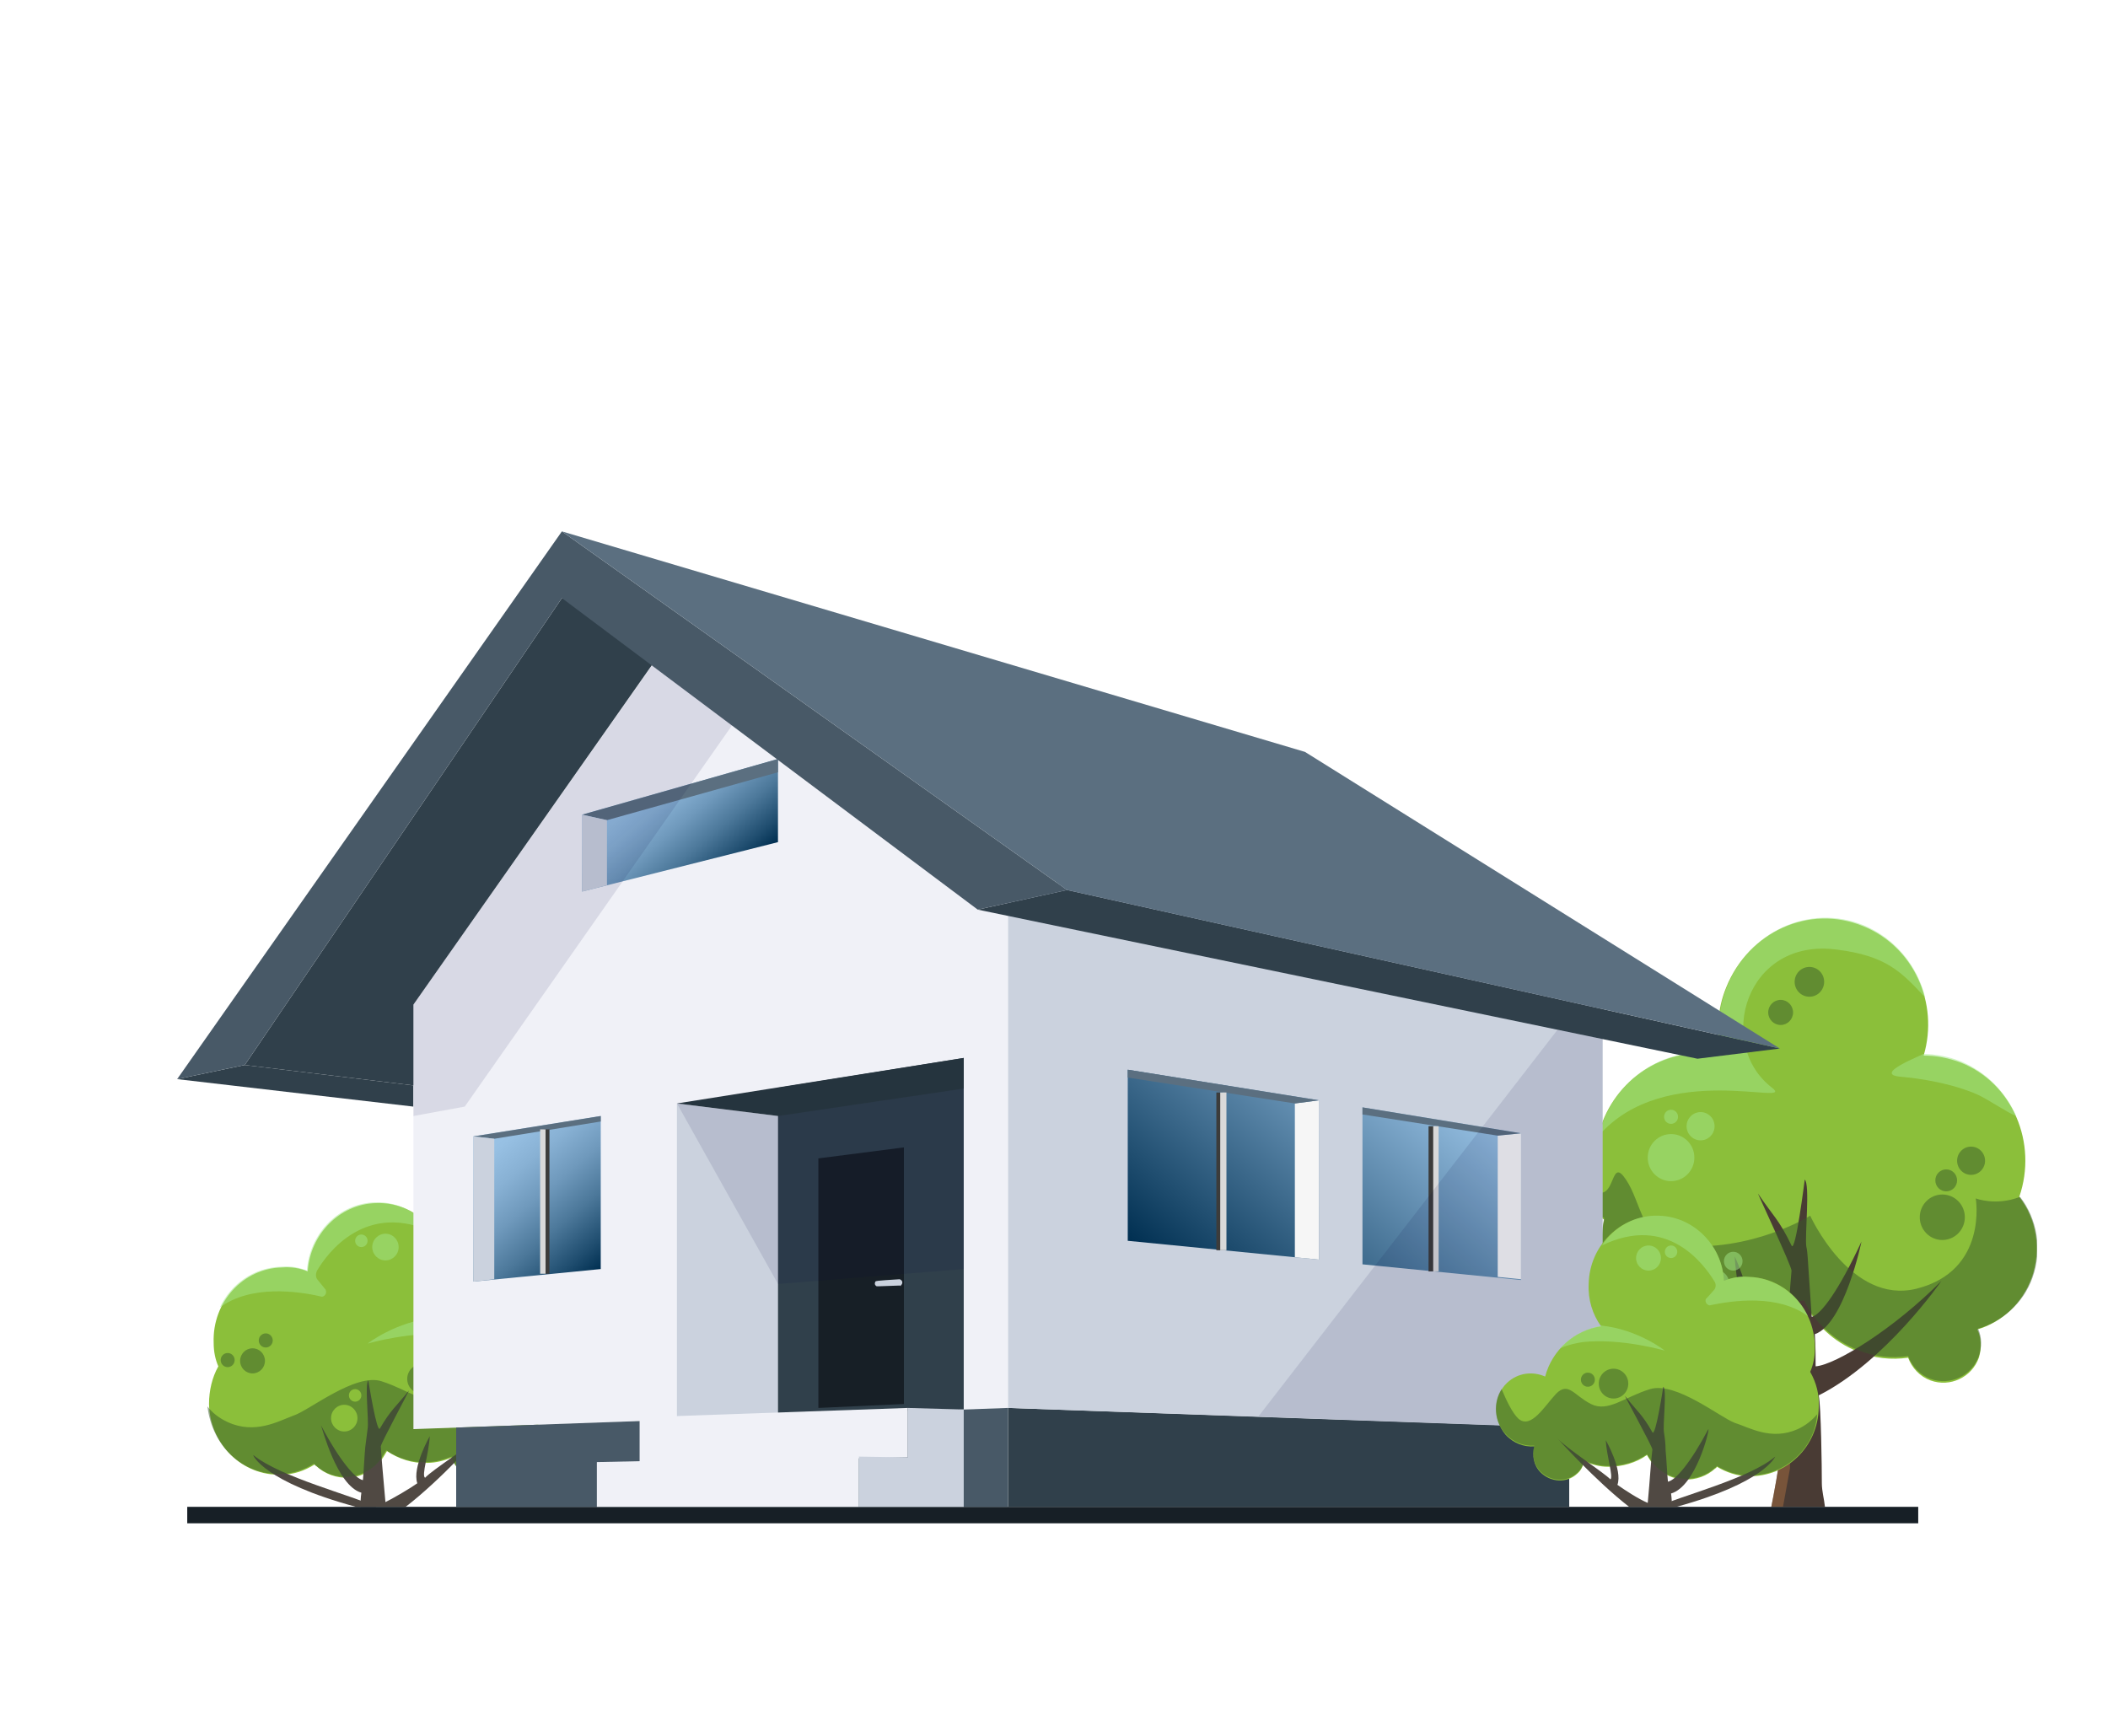 <svg width="119" height="98" viewBox="0 0 119 98" fill="none" xmlns="http://www.w3.org/2000/svg">
<g clip-path="url(#clip0_2_949)">
<path d="M111.621 75.057C112.982 74.658 114.166 73.595 114.693 72.133C115.263 70.538 114.956 68.81 113.991 67.57C115.044 64.513 113.596 61.146 110.7 59.994C109.998 59.728 109.296 59.595 108.594 59.595C109.471 56.627 108.023 53.437 105.171 52.285C102.144 51.044 98.721 52.595 97.449 55.74C96.922 57.025 96.878 58.355 97.229 59.595C94.465 58.975 91.569 60.525 90.472 63.316C90.297 63.76 90.209 64.158 90.121 64.601C89.244 65.266 88.893 66.462 89.375 67.57C89.595 68.146 90.033 68.589 90.56 68.855C90.033 71.158 91.218 73.551 93.456 74.392C95.43 75.146 97.624 74.392 98.809 72.753C99.643 73.418 100.74 73.728 101.837 73.506C102.451 74.747 103.504 75.766 104.864 76.297C105.786 76.696 106.795 76.785 107.716 76.652C107.936 77.228 108.374 77.715 108.989 77.937C110.086 78.335 111.314 77.76 111.709 76.652C111.885 76.076 111.841 75.5 111.621 75.057Z" fill="#8BBF3A"/>
<path d="M102.495 77.139C102.495 76.519 102.495 76.076 102.451 75.323C104.118 74.747 105.084 70.095 105.084 70.095C103.811 72.842 102.802 74.215 102.275 74.348C102.232 73.772 102.144 72.355 102.1 71.778C102.056 71.247 102.056 70.76 101.968 70.361C101.88 69.74 102.188 66.861 101.88 66.595C101.88 66.595 101.354 70.804 101.135 70.317C100.433 68.855 100.081 68.633 99.248 67.392C99.16 67.26 101.135 71.468 101.135 71.734C101.047 72.709 100.959 74.082 100.827 76.076C100.213 75.722 99.248 75.057 98.721 74.614C99.072 73.374 97.931 70.937 97.931 70.937C97.975 72.266 98.458 73.994 98.239 74.171C97.712 73.551 95.167 71.646 94.553 70.848C94.553 70.848 98.107 75.589 100.74 77.405C100.608 78.956 100.564 81.481 100.52 81.968C100.389 82.987 100.169 84.184 99.994 85.07H103.021C102.977 84.627 102.846 84.184 102.846 83.74C102.846 82.81 102.802 79.443 102.67 78.778C106.444 76.874 109.603 72.31 109.603 72.31C106.926 75.013 103.636 77.051 102.495 77.139Z" fill="#493B34"/>
<path opacity="0.5" d="M103.723 53.614C106.488 53.968 107.321 54.855 108.682 56.316C108.243 54.544 107.014 52.994 105.215 52.24C102.188 51 98.765 52.551 97.493 55.696C96.966 56.981 96.922 58.31 97.273 59.551C94.509 58.93 91.613 60.481 90.516 63.272C90.428 63.538 90.341 63.848 90.253 64.114C93.982 59.816 101.442 62.519 100.038 61.411C96.835 58.975 98.502 52.905 103.723 53.614Z" fill="#A5E88B"/>
<path opacity="0.5" d="M107.321 60.791C108.331 60.88 110.173 61.146 111.665 61.81C112.236 62.076 113.42 62.873 113.815 63.006C113.201 61.633 112.148 60.525 110.656 59.905C109.954 59.639 109.252 59.506 108.55 59.506C108.594 59.551 105.61 60.658 107.321 60.791Z" fill="#A5E88B"/>
<path opacity="0.5" d="M96.001 64.38C96.437 64.38 96.791 64.023 96.791 63.582C96.791 63.142 96.437 62.785 96.001 62.785C95.565 62.785 95.211 63.142 95.211 63.582C95.211 64.023 95.565 64.38 96.001 64.38Z" fill="#A5E88B"/>
<path opacity="0.5" d="M94.334 66.684C95.061 66.684 95.65 66.088 95.65 65.354C95.65 64.62 95.061 64.025 94.334 64.025C93.606 64.025 93.017 64.62 93.017 65.354C93.017 66.088 93.606 66.684 94.334 66.684Z" fill="#A5E88B"/>
<path opacity="0.5" d="M94.334 63.449C94.552 63.449 94.728 63.271 94.728 63.051C94.728 62.83 94.552 62.652 94.334 62.652C94.115 62.652 93.939 62.83 93.939 63.051C93.939 63.271 94.115 63.449 94.334 63.449Z" fill="#A5E88B"/>
<g opacity="0.5">
<path d="M114.737 72.133C115.307 70.538 115 68.81 114.035 67.57C112.674 68.101 111.534 67.658 111.534 67.658C111.534 67.658 112.236 71.734 108.199 72.753C104.469 73.683 102.188 68.633 102.188 68.633C102.188 68.633 98.897 70.715 94.684 70.317C92.71 70.139 92.666 67.88 91.788 66.595C90.911 65.266 91.218 67.658 90.165 67.304C89.814 67.171 89.507 67.082 89.244 66.949C89.287 67.127 89.331 67.304 89.375 67.481C89.595 68.057 90.033 68.5 90.56 68.766C90.033 71.07 91.218 73.462 93.456 74.304C95.43 75.057 97.624 74.304 98.809 72.665C99.643 73.329 100.74 73.639 101.837 73.418C102.451 74.658 103.504 75.677 104.864 76.209C105.786 76.608 106.795 76.696 107.716 76.563C107.936 77.139 108.374 77.627 108.989 77.848C110.086 78.247 111.314 77.671 111.709 76.563C111.885 76.032 111.885 75.5 111.665 75.013C113.025 74.614 114.21 73.595 114.737 72.133Z" fill="#385A27"/>
<path d="M109.647 70.006C110.35 70.006 110.919 69.431 110.919 68.722C110.919 68.012 110.35 67.437 109.647 67.437C108.944 67.437 108.374 68.012 108.374 68.722C108.374 69.431 108.944 70.006 109.647 70.006Z" fill="#385A27"/>
<path d="M111.27 66.329C111.707 66.329 112.06 65.972 112.06 65.532C112.06 65.091 111.707 64.734 111.27 64.734C110.834 64.734 110.481 65.091 110.481 65.532C110.481 65.972 110.834 66.329 111.27 66.329Z" fill="#385A27"/>
<path d="M109.866 67.26C110.206 67.26 110.481 66.982 110.481 66.639C110.481 66.297 110.206 66.019 109.866 66.019C109.527 66.019 109.252 66.297 109.252 66.639C109.252 66.982 109.527 67.26 109.866 67.26Z" fill="#385A27"/>
<path d="M102.144 56.272C102.604 56.272 102.977 55.895 102.977 55.43C102.977 54.965 102.604 54.589 102.144 54.589C101.683 54.589 101.31 54.965 101.31 55.43C101.31 55.895 101.683 56.272 102.144 56.272Z" fill="#385A27"/>
<path d="M100.52 57.867C100.908 57.867 101.222 57.55 101.222 57.158C101.222 56.767 100.908 56.449 100.52 56.449C100.133 56.449 99.818 56.767 99.818 57.158C99.818 57.55 100.133 57.867 100.52 57.867Z" fill="#385A27"/>
</g>
<path opacity="0.5" d="M101.047 78.025V77.449L100.74 77.538C100.608 79.089 100.564 81.481 100.52 81.968C100.389 82.987 100.169 84.184 99.994 85.07H100.652L101.047 82.899V78.025Z" fill="#A86F41"/>
<path opacity="0.5" d="M96.835 73.285C97.271 73.285 97.624 72.928 97.624 72.487C97.624 72.047 97.271 71.69 96.835 71.69C96.398 71.69 96.045 72.047 96.045 72.487C96.045 72.928 96.398 73.285 96.835 73.285Z" fill="#A5E88B"/>
<path opacity="0.5" d="M97.844 71.734C98.135 71.734 98.37 71.496 98.37 71.203C98.37 70.909 98.135 70.671 97.844 70.671C97.553 70.671 97.317 70.909 97.317 71.203C97.317 71.496 97.553 71.734 97.844 71.734Z" fill="#A5E88B"/>
<path d="M30.096 77.76C29.482 77.184 28.604 77.051 27.858 77.405C27.42 75.854 26.147 74.658 24.567 74.437C25.05 73.728 25.357 72.842 25.313 71.911C25.27 69.652 23.427 67.835 21.233 67.924C19.171 67.968 17.503 69.696 17.372 71.778C16.933 71.601 16.45 71.513 15.924 71.557C13.73 71.601 11.975 73.506 12.062 75.81C12.062 76.297 12.15 76.74 12.325 77.139C11.975 77.76 11.799 78.513 11.799 79.266C11.843 81.525 13.686 83.342 15.88 83.253C16.582 83.253 17.196 83.032 17.766 82.677C17.81 82.722 17.81 82.766 17.854 82.766C18.863 83.696 20.443 83.652 21.408 82.589C21.584 82.367 21.715 82.146 21.847 81.924C22.505 82.367 23.295 82.633 24.129 82.589C24.611 82.589 25.094 82.456 25.533 82.278C25.577 82.544 25.752 82.81 25.972 83.032C26.586 83.608 27.551 83.563 28.122 82.943C28.517 82.5 28.648 81.924 28.473 81.392C29.087 81.437 29.701 81.215 30.184 80.684C30.93 79.886 30.93 78.513 30.096 77.76Z" fill="#8BBF3A"/>
<path d="M20.399 84.272C20.355 84.582 20.355 84.804 20.355 85.07H22.9C24.919 83.519 27.112 81.038 27.112 81.038C26.586 81.614 24.392 82.987 23.997 83.43C23.778 83.297 24.216 82.057 24.26 81.082C24.26 81.082 23.251 82.854 23.558 83.74C23.119 84.051 22.286 84.538 21.759 84.804C21.628 83.342 21.54 82.367 21.496 81.658C21.496 81.481 23.163 78.424 23.076 78.513C22.374 79.399 22.066 79.576 21.452 80.639C21.277 80.994 20.794 77.937 20.794 77.937C20.575 78.114 20.838 80.196 20.75 80.683C20.706 80.994 20.662 81.348 20.619 81.703C20.575 82.146 20.531 83.12 20.487 83.563C20.048 83.475 19.171 82.456 18.117 80.462C18.161 80.506 18.995 83.873 20.399 84.272Z" fill="#504943"/>
<path d="M20.092 85.07H21.233C19.96 84.449 15.792 83.386 14.3 82.146C14.256 82.146 14.87 83.652 20.092 85.07Z" fill="#504943"/>
<path opacity="0.5" d="M21.759 71.158C22.171 71.158 22.505 70.821 22.505 70.405C22.505 69.989 22.171 69.652 21.759 69.652C21.347 69.652 21.013 69.989 21.013 70.405C21.013 70.821 21.347 71.158 21.759 71.158Z" fill="#A5E88B"/>
<path opacity="0.5" d="M20.399 70.405C20.593 70.405 20.75 70.246 20.75 70.051C20.75 69.855 20.593 69.696 20.399 69.696C20.205 69.696 20.048 69.855 20.048 70.051C20.048 70.246 20.205 70.405 20.399 70.405Z" fill="#A5E88B"/>
<path opacity="0.5" d="M28.56 78.335C28.754 78.335 28.911 78.177 28.911 77.981C28.911 77.785 28.754 77.627 28.56 77.627C28.366 77.627 28.209 77.785 28.209 77.981C28.209 78.177 28.366 78.335 28.56 78.335Z" fill="#A5E88B"/>
<g opacity="0.5">
<path d="M15.836 83.209C16.538 83.209 17.152 82.987 17.723 82.633C17.766 82.677 17.766 82.722 17.81 82.722C18.82 83.652 20.399 83.608 21.364 82.544C21.54 82.323 21.672 82.101 21.803 81.88C22.461 82.323 23.251 82.589 24.085 82.544C24.567 82.544 25.05 82.411 25.489 82.234C25.533 82.5 25.708 82.766 25.928 82.987C26.542 83.563 27.507 83.519 28.078 82.899C28.473 82.456 28.604 81.88 28.429 81.348C29.043 81.392 29.657 81.171 30.14 80.639C30.842 79.886 30.886 78.823 30.359 78.025C30.096 78.646 29.701 79.443 29.35 79.753C28.648 80.329 27.858 79 27.112 78.291C26.41 77.582 26.059 78.38 25.05 78.867C24.041 79.399 23.076 78.468 21.54 77.981C20.048 77.494 17.415 79.665 16.538 79.93C15.704 80.24 14.388 80.994 12.852 80.285C12.369 80.063 11.975 79.753 11.711 79.399C11.975 81.658 13.73 83.297 15.836 83.209Z" fill="#385A27"/>
<path d="M23.822 78.69C24.282 78.69 24.655 78.313 24.655 77.848C24.655 77.383 24.282 77.006 23.822 77.006C23.361 77.006 22.988 77.383 22.988 77.848C22.988 78.313 23.361 78.69 23.822 78.69Z" fill="#385A27"/>
<path d="M14.256 77.538C14.644 77.538 14.958 77.221 14.958 76.829C14.958 76.438 14.644 76.12 14.256 76.12C13.868 76.12 13.554 76.438 13.554 76.829C13.554 77.221 13.868 77.538 14.256 77.538Z" fill="#385A27"/>
<path d="M25.313 77.981C25.532 77.981 25.708 77.802 25.708 77.582C25.708 77.362 25.532 77.184 25.313 77.184C25.095 77.184 24.919 77.362 24.919 77.582C24.919 77.802 25.095 77.981 25.313 77.981Z" fill="#385A27"/>
<path d="M12.852 77.184C13.07 77.184 13.247 77.005 13.247 76.785C13.247 76.565 13.07 76.386 12.852 76.386C12.634 76.386 12.457 76.565 12.457 76.785C12.457 77.005 12.634 77.184 12.852 77.184Z" fill="#385A27"/>
<path d="M15.002 76.076C15.22 76.076 15.397 75.897 15.397 75.677C15.397 75.457 15.22 75.278 15.002 75.278C14.784 75.278 14.607 75.457 14.607 75.677C14.607 75.897 14.784 76.076 15.002 76.076Z" fill="#385A27"/>
</g>
<path opacity="0.5" d="M21.189 67.88C19.127 67.924 17.459 69.652 17.328 71.734C16.889 71.557 16.406 71.468 15.88 71.513C14.344 71.557 13.028 72.487 12.413 73.817C14.124 72.532 16.801 72.886 18.117 73.196C18.205 73.24 18.337 73.152 18.381 73.063C18.425 72.975 18.425 72.842 18.337 72.753L17.942 72.266C17.81 72.133 17.81 71.911 17.898 71.734C18.468 70.76 20.662 67.747 24.524 69.608C23.778 68.544 22.549 67.835 21.189 67.88Z" fill="#A5E88B"/>
<path opacity="0.5" d="M24.524 74.392C22.33 74.614 20.75 75.855 20.75 75.855C20.75 75.855 23.295 75.101 25.577 75.367C25.884 75.411 26.41 75.544 26.937 75.722C26.323 75.013 25.489 74.57 24.524 74.392Z" fill="#A5E88B"/>
<path d="M19.434 80.817C19.846 80.817 20.18 80.479 20.18 80.063C20.18 79.647 19.846 79.31 19.434 79.31C19.022 79.31 18.688 79.647 18.688 80.063C18.688 80.479 19.022 80.817 19.434 80.817Z" fill="#8BBF3A"/>
<path d="M20.048 79.133C20.242 79.133 20.399 78.974 20.399 78.778C20.399 78.583 20.242 78.424 20.048 78.424C19.854 78.424 19.697 78.583 19.697 78.778C19.697 78.974 19.854 79.133 20.048 79.133Z" fill="#8BBF3A"/>
<path d="M108.287 85.07H10.57V86H108.287V85.07Z" fill="#171F26"/>
<path d="M23.339 61.279V62.475L10 60.924L13.817 60.127L23.339 61.279Z" fill="#30404B"/>
<path d="M88.585 80.595L56.906 79.487V85.07H88.585V80.595Z" fill="#30404B"/>
<path d="M38.214 35.538L23.339 56.715V80.683L56.906 79.487V49.228L38.214 35.538Z" fill="#F0F1F7"/>
<path d="M56.906 49.228V79.487L90.472 80.683V56.715L56.906 49.228Z" fill="#CBD2DE"/>
<path d="M25.752 80.595L56.906 79.487V85.07H25.752V80.595Z" fill="#485967"/>
<path d="M43.918 79.975L38.214 80.152V62.297L43.918 63.006V79.975Z" fill="#CBD2DE"/>
<path d="M54.404 59.728L43.918 61.411V79.975L54.404 79.576V59.728Z" fill="#30404B"/>
<path d="M54.404 59.728L38.214 62.297L43.918 63.006L54.404 61.456V59.728Z" fill="#25343E"/>
<path d="M46.199 65.399V79.487L51.026 79.266V64.778L46.199 65.399Z" fill="#171F26"/>
<path d="M36.107 82.544L51.245 82.278V79.487L36.107 80.019V82.544Z" fill="#F0F1F7"/>
<path d="M51.245 79.487V82.278L48.481 82.234V85.07H54.404V82.323V79.576L51.245 79.487Z" fill="#CBD2DE"/>
<path d="M33.694 82.544L48.481 82.234V85.07H33.694V82.544Z" fill="#F0F1F7"/>
<path d="M23.339 61.279L13.817 60.127L31.72 33.766L38.214 35.538L23.339 56.715V61.279Z" fill="#30404B"/>
<path d="M100.476 59.196L95.825 59.772L55.194 51.354L60.24 50.247L100.476 59.196Z" fill="#30404B"/>
<path d="M85.865 63.981V72.266L76.914 71.38V62.519L85.865 63.981ZM63.663 70.051L74.457 71.114V62.12L63.663 60.392V70.051Z" fill="url(#paint0_linear_2_949)"/>
<path d="M85.865 63.981L76.914 62.519L85.865 63.981Z" fill="url(#paint1_linear_2_949)"/>
<path d="M73.097 70.981L74.457 71.114V62.12L73.097 62.297V70.981Z" fill="#F6F6F6"/>
<path d="M84.549 72.089L85.865 72.222V63.981L84.549 64.114V72.089Z" fill="#F6F6F6"/>
<path d="M74.457 62.12L63.663 60.392V60.835L73.097 62.297L74.457 62.12Z" fill="#5B6F80"/>
<path d="M76.914 62.519V62.918L84.549 64.114L85.865 63.981L76.914 62.519Z" fill="#5B6F80"/>
<path d="M43.918 47.544L32.86 50.335V45.994L43.918 42.848V47.544Z" fill="url(#paint2_linear_2_949)"/>
<path d="M43.918 43.601L34.264 46.304L32.86 45.994L43.918 42.848V43.601Z" fill="#5B6F80"/>
<path d="M34.264 49.981L32.86 50.335V45.994L34.264 46.304V49.981Z" fill="#CBD2DE"/>
<path d="M31.72 33.766L55.194 51.354L60.24 50.247L31.72 30L10 60.924L13.817 60.127L31.72 33.766Z" fill="#485967"/>
<path d="M69.016 61.677H68.665V70.582H69.016V61.677Z" fill="#3C3C3B"/>
<path d="M69.235 61.677H68.884V70.582H69.235V61.677Z" fill="#D9D9D9"/>
<path d="M80.951 63.582H80.644V71.778H80.951V63.582Z" fill="#3C3C3B"/>
<path d="M81.214 63.582H80.907V71.778H81.214V63.582Z" fill="#D9D9D9"/>
<path d="M100.476 59.196L73.667 42.449L31.72 30L60.24 50.247L100.476 59.196Z" fill="#5B6F80"/>
<path d="M50.85 72.576C50.894 72.532 50.938 72.487 50.938 72.399C50.938 72.31 50.85 72.222 50.763 72.222C49.402 72.31 49.402 72.31 49.402 72.399C49.359 72.487 49.402 72.576 49.49 72.62C49.534 72.62 49.534 72.62 49.578 72.62C49.666 72.62 50.806 72.576 50.806 72.576C50.85 72.62 50.85 72.62 50.85 72.576Z" fill="#CBD2DE"/>
<path d="M26.718 72.354L33.913 71.646V63.006L26.718 64.158V72.354Z" fill="url(#paint3_linear_2_949)"/>
<path d="M33.913 63.316L27.902 64.291L26.718 64.158L33.913 63.006V63.316Z" fill="#5B6F80"/>
<path d="M27.902 72.222L26.718 72.354V64.158L27.902 64.291V72.222Z" fill="#CBD2DE"/>
<path d="M31.018 63.76H30.71V71.911H31.018V63.76Z" fill="#3C3C3B"/>
<path d="M30.798 63.76H30.491V71.911H30.798V63.76Z" fill="#D9D9D9"/>
<path opacity="0.1" d="M90.472 58.665V80.684L71.034 79.975L87.927 58.133L90.472 58.665Z" fill="#070041"/>
<path opacity="0.1" d="M38.214 62.297L43.918 63.006L54.404 61.456V71.646L43.918 72.487L38.214 62.297Z" fill="#070041"/>
<path opacity="0.1" d="M41.329 40.943L26.235 62.475L23.339 63.006V56.715L36.809 37.576L41.329 40.943Z" fill="#070041"/>
<path d="M85.076 78.07C85.69 77.494 86.524 77.405 87.226 77.715C87.621 76.209 88.893 75.101 90.385 74.88C89.903 74.215 89.639 73.374 89.683 72.487C89.727 70.317 91.482 68.589 93.632 68.633C95.607 68.677 97.23 70.317 97.318 72.31C97.757 72.133 98.195 72.044 98.722 72.089C100.828 72.133 102.496 73.949 102.452 76.165C102.452 76.608 102.364 77.051 102.188 77.449C102.539 78.07 102.715 78.734 102.671 79.487C102.627 81.658 100.872 83.386 98.722 83.342C98.064 83.342 97.45 83.12 96.923 82.81C96.879 82.855 96.879 82.899 96.835 82.899C95.87 83.785 94.334 83.741 93.413 82.766C93.237 82.589 93.106 82.367 92.974 82.146C92.36 82.589 91.57 82.81 90.78 82.81C90.297 82.81 89.859 82.677 89.42 82.5C89.376 82.766 89.244 83.032 89.025 83.209C88.455 83.741 87.533 83.696 86.963 83.12C86.568 82.722 86.48 82.146 86.612 81.658C86.041 81.703 85.427 81.481 84.988 80.994C84.242 80.108 84.286 78.823 85.076 78.07Z" fill="#8BBF3A"/>
<path d="M94.334 84.317C94.377 84.627 94.377 84.848 94.377 85.07H91.964C90.033 83.563 87.927 81.215 87.927 81.215C88.41 81.747 90.516 83.12 90.911 83.519C91.087 83.386 90.692 82.19 90.648 81.304C90.648 81.304 91.613 82.987 91.306 83.829C91.745 84.139 92.491 84.627 93.017 84.848C93.149 83.475 93.193 82.5 93.28 81.835C93.28 81.658 91.657 78.734 91.745 78.823C92.403 79.665 92.71 79.842 93.28 80.861C93.456 81.171 93.895 78.291 93.895 78.291C94.114 78.468 93.851 80.462 93.939 80.905C93.983 81.171 94.026 81.525 94.026 81.88C94.07 82.278 94.114 83.253 94.158 83.652C94.597 83.563 95.43 82.589 96.44 80.683C96.527 80.683 95.738 83.918 94.334 84.317Z" fill="#504943"/>
<path d="M94.641 85.07H93.544C94.772 84.494 98.765 83.475 100.213 82.234C100.213 82.234 99.643 83.696 94.641 85.07Z" fill="#504943"/>
<path opacity="0.5" d="M93.061 71.734C93.449 71.734 93.763 71.417 93.763 71.025C93.763 70.634 93.449 70.316 93.061 70.316C92.673 70.316 92.359 70.634 92.359 71.025C92.359 71.417 92.673 71.734 93.061 71.734Z" fill="#A5E88B"/>
<path opacity="0.5" d="M94.334 71.025C94.527 71.025 94.684 70.867 94.684 70.671C94.684 70.475 94.527 70.316 94.334 70.316C94.14 70.316 93.983 70.475 93.983 70.671C93.983 70.867 94.14 71.025 94.334 71.025Z" fill="#A5E88B"/>
<g opacity="0.5">
<path d="M98.721 83.297C98.063 83.297 97.449 83.076 96.922 82.766C96.878 82.81 96.878 82.854 96.835 82.854C95.869 83.74 94.334 83.696 93.412 82.722C93.237 82.544 93.105 82.323 92.973 82.101C92.359 82.544 91.569 82.766 90.779 82.766C90.297 82.766 89.858 82.633 89.419 82.456C89.375 82.722 89.244 82.987 89.024 83.165C88.454 83.696 87.532 83.652 86.962 83.076C86.567 82.677 86.479 82.101 86.611 81.614C86.04 81.658 85.426 81.437 84.987 80.949C84.329 80.24 84.285 79.177 84.768 78.424C85.031 79.044 85.382 79.797 85.733 80.108C86.435 80.683 87.181 79.399 87.84 78.69C88.542 77.981 88.849 78.778 89.814 79.266C90.779 79.753 91.701 78.867 93.149 78.424C94.597 77.981 97.098 80.019 97.931 80.329C98.765 80.595 99.994 81.348 101.486 80.683C101.968 80.462 102.319 80.152 102.583 79.842C102.451 81.791 100.74 83.342 98.721 83.297Z" fill="#385A27"/>
<path d="M91.087 78.956C91.547 78.956 91.92 78.579 91.92 78.114C91.92 77.649 91.547 77.272 91.087 77.272C90.626 77.272 90.253 77.649 90.253 78.114C90.253 78.579 90.626 78.956 91.087 78.956Z" fill="#385A27"/>
<path d="M89.638 78.291C89.857 78.291 90.033 78.112 90.033 77.892C90.033 77.672 89.857 77.494 89.638 77.494C89.42 77.494 89.244 77.672 89.244 77.892C89.244 78.112 89.42 78.291 89.638 78.291Z" fill="#385A27"/>
</g>
<path opacity="0.5" d="M93.631 68.633C95.606 68.677 97.229 70.316 97.317 72.31C97.756 72.133 98.239 72.044 98.721 72.089C100.169 72.133 101.442 73.019 102.056 74.304C100.389 73.063 97.844 73.418 96.571 73.683C96.484 73.728 96.352 73.639 96.308 73.551C96.264 73.462 96.264 73.329 96.352 73.285L96.747 72.842C96.878 72.709 96.878 72.487 96.791 72.354C96.22 71.424 94.158 68.5 90.428 70.316C91.13 69.253 92.315 68.589 93.631 68.633Z" fill="#A5E88B"/>
<path opacity="0.5" d="M90.385 74.835C92.491 75.057 93.983 76.253 93.983 76.253C93.983 76.253 91.569 75.544 89.375 75.766C89.068 75.81 88.585 75.899 88.059 76.12C88.673 75.456 89.507 75.013 90.385 74.835C90.385 74.88 90.385 74.88 90.385 74.835Z" fill="#A5E88B"/>
</g>
<defs>
<linearGradient id="paint0_linear_2_949" x1="80.514" y1="59.414" x2="68.223" y2="73.921" gradientUnits="userSpaceOnUse">
<stop stop-color="#9CC5E8"/>
<stop offset="0.796" stop-color="#204E70"/>
<stop offset="1" stop-color="#002F51"/>
</linearGradient>
<linearGradient id="paint1_linear_2_949" x1="76.913" y1="63.24" x2="85.878" y2="63.24" gradientUnits="userSpaceOnUse">
<stop stop-color="#9C9B9B"/>
<stop offset="1" stop-color="#E3E3E2"/>
</linearGradient>
<linearGradient id="paint2_linear_2_949" x1="41.124" y1="49.884" x2="35.755" y2="43.547" gradientUnits="userSpaceOnUse">
<stop stop-color="#002F51"/>
<stop offset="0.124" stop-color="#1F4D6F"/>
<stop offset="0.325" stop-color="#4C789A"/>
<stop offset="0.518" stop-color="#6F99BC"/>
<stop offset="0.7" stop-color="#88B1D4"/>
<stop offset="0.866" stop-color="#97C0E3"/>
<stop offset="1" stop-color="#9CC5E8"/>
</linearGradient>
<linearGradient id="paint3_linear_2_949" x1="33.734" y1="71.794" x2="27.035" y2="63.887" gradientUnits="userSpaceOnUse">
<stop stop-color="#002F51"/>
<stop offset="0.124" stop-color="#1F4D6F"/>
<stop offset="0.325" stop-color="#4C789A"/>
<stop offset="0.518" stop-color="#6F99BC"/>
<stop offset="0.7" stop-color="#88B1D4"/>
<stop offset="0.866" stop-color="#97C0E3"/>
<stop offset="1" stop-color="#9CC5E8"/>
</linearGradient>
<clipPath id="clip0_2_949">
<rect width="105" height="56" fill="white" transform="translate(10 30)"/>
</clipPath>
</defs>
</svg>
